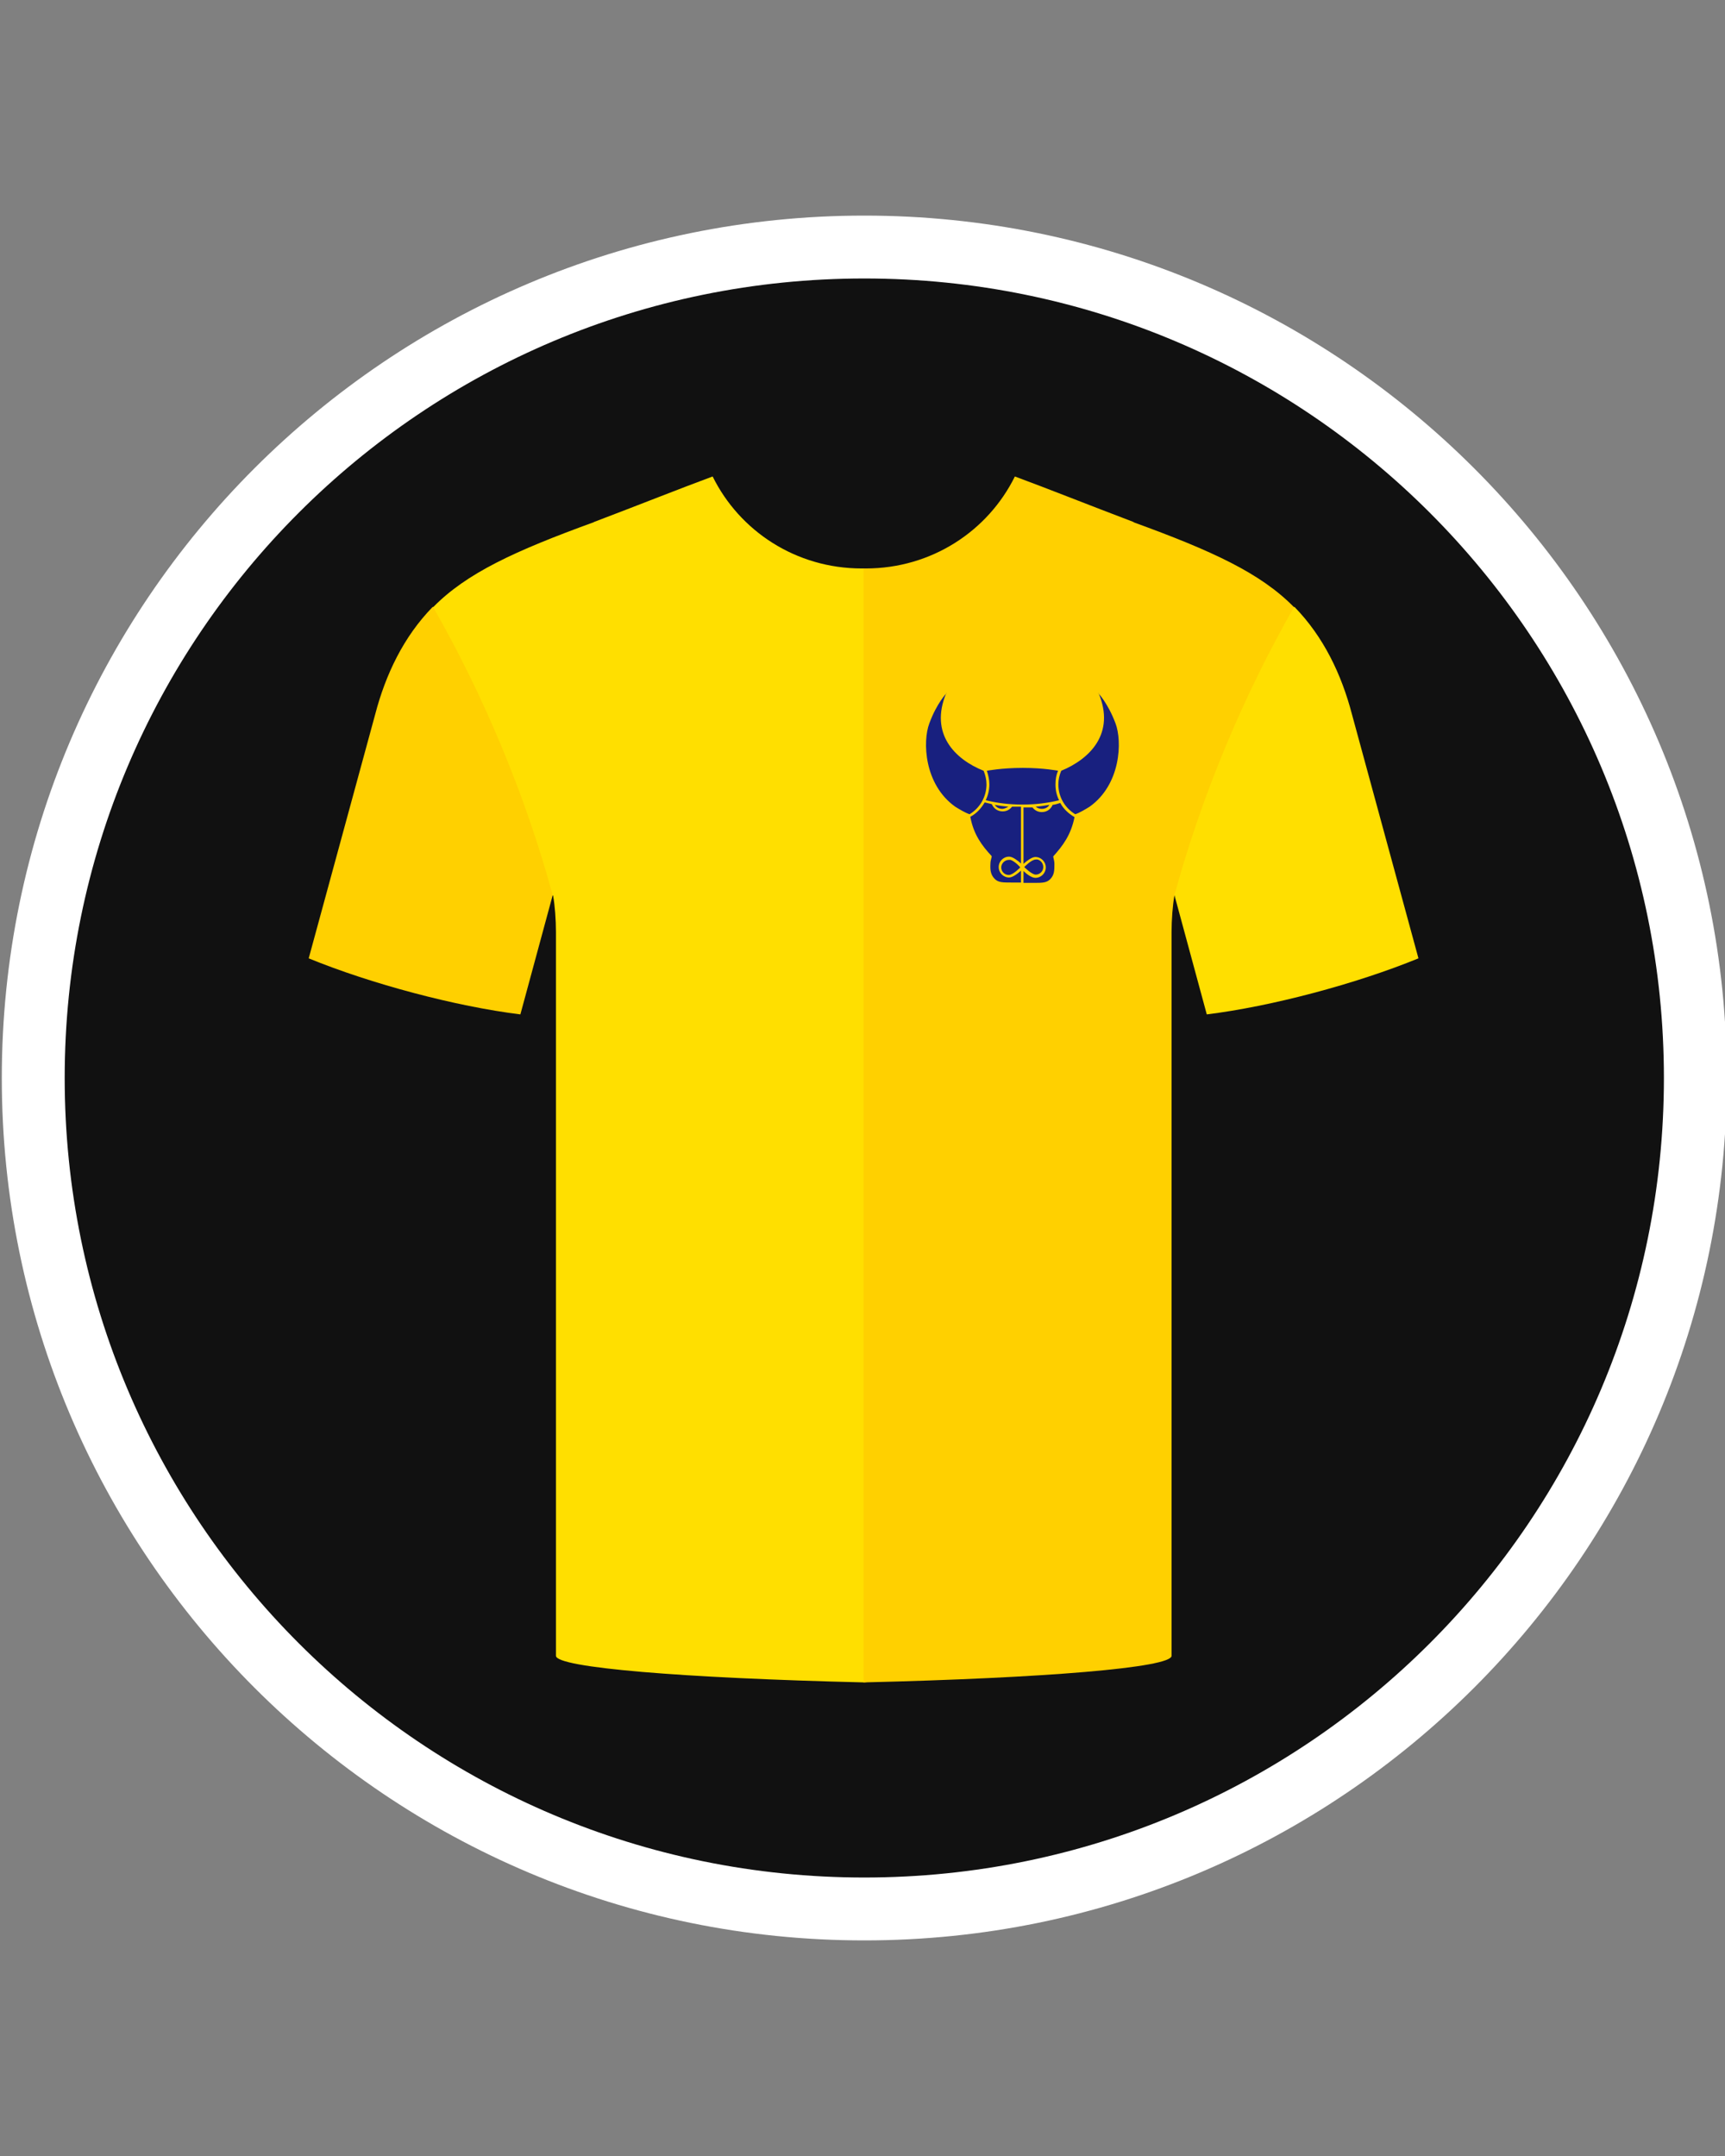 <?xml version="1.0" encoding="UTF-8"?>
<svg id="Layer_1" data-name="Layer 1" xmlns="http://www.w3.org/2000/svg" width="48" height="60" viewBox="0 0 48 60">
  <rect x="0" y="0" width="48" height="60" fill="#808080" stroke="none"/>
  <defs>
    <style>
      .cls-1 {
        fill: #ffd000;
      }

      .cls-1, .cls-2, .cls-3, .cls-4 {
        fill-rule: evenodd;
      }

      .cls-2 {
        fill: #fff;
      }

      .cls-3 {
        fill: #111;
      }

      .cls-4 {
        fill: #ffdf00;
      }

      .cls-5 {
        fill: #18207f;
      }
    </style>
  </defs>
  <g id="dp_dp001" data-name="dp dp001">
    <path id="dp_path006" data-name="dp path006" class="cls-2" d="M.05,30H.05C.05,16.75,10.8,6,24.05,6s24,10.75,24,24h0c0,13.25-10.75,24-24,24S.05,43.25.05,30Z"/>
    <ellipse class="cls-5" cx="28.64" cy="21.88" rx="4.12" ry="4.1"/>
    <path class="cls-3" d="M24.05,7.75C11.76,7.75,1.8,17.71,1.8,30s9.96,22.25,22.25,22.25,22.25-9.96,22.25-22.25S36.34,7.75,24.05,7.75ZM28.63,25.67c-2.37,0-4.2-1.67-4.42-4.04-.2-2.2,1.82-4.42,4.04-4.42,2.37,0,4.2,1.67,4.42,4.04.2,2.2-1.82,4.42-4.04,4.42Z"/>
    <path id="dp_path007" data-name="dp path007" class="cls-4" d="M16.52,14.53c1.29-.49,2.39-.93,3.31-1.27.75,1.52,2.32,2.56,4.15,2.56h.06c2.07,10.16,8.21,30.2,0,31-5.03-.12-8.57-.41-8.57-.74v-20.14c0-.34-.03-.75-.08-1.02h-.01c-2.73-1.87-3.96-4.57-3.33-8.02.93-.95,2.28-1.57,4.48-2.37h0Z"/>
    <path id="dp_path008" data-name="dp path008" class="cls-1" d="M12.05,16.89c1.41,2.47,2.56,5.21,3.33,8.02l-.9,3.32c-1.79-.22-4.16-.85-5.89-1.56l1.85-6.79h0c.29-1.11.79-2.16,1.6-2.99h0Z"/>
    <path id="dp_path009" data-name="dp path009" class="cls-1" d="M28.41,22.46v1.57c-.09-.08-.23-.19-.33-.19-.16,0-.29.13-.29.29s.13.29.29.29c.1,0,.24-.11.33-.19v.33h-.27c-.24,0-.36,0-.46-.1-.12-.12-.13-.26-.12-.43,0-.1.05-.19.03-.21-.27-.29-.5-.6-.59-1.09.17-.09.3-.23.4-.4.07.02.14.03.2.05.05.12.16.2.3.2.11,0,.2-.05.26-.13h.25ZM28.87,23.92c.09.02.16.11.16.21,0,.12-.1.21-.21.21s-.32-.21-.32-.21c0,0,.2-.21.32-.21h.05ZM28.12,23.93c.12.04.27.2.27.21,0,0-.2.21-.32.21s-.21-.1-.21-.21.1-.21.21-.21h.05ZM29.5,22.34c.09.17.23.3.4.4-.1.5-.33.8-.59,1.09-.01.02.03.11.03.21,0,.18,0,.31-.12.43-.1.1-.22.1-.46.1h-.28v-.33c.09.09.23.19.33.19.16,0,.29-.13.29-.29s-.13-.29-.29-.29c-.1,0-.24.11-.33.19v-1.57h.25c.06.08.15.13.26.13.14,0,.25-.08.3-.2.07-.01.14-.03.2-.05h.01ZM29.2,22.4c-.04.07-.12.11-.21.11-.06,0-.12-.02-.17-.06.13-.01.25-.03.37-.05h0ZM28.06,22.45s-.1.06-.17.06c-.09,0-.16-.04-.21-.11.12.02.25.04.37.05h0ZM29.44,21.45c-.05.12-.07.24-.07.38,0,.16.03.3.1.44-.32.08-.66.12-1.01.12h-.02c-.35,0-.69-.04-1.01-.12.06-.13.1-.28.1-.44,0-.13-.03-.26-.07-.38,0,0,.41-.08,1-.08s.98.08.99.08h-.01ZM30.56,19.29s.27.28.48.84c.19.5.15,1.7-.72,2.32-.13.08-.28.17-.4.21-.28-.17-.47-.47-.47-.83,0-.14.03-.26.08-.38.8-.33,1.51-1.04,1.04-2.16h-.01ZM26.33,19.29c-.47,1.13.24,1.84,1.04,2.16.05.12.08.25.08.38,0,.35-.19.66-.47.83-.12-.04-.27-.13-.4-.21-.87-.62-.91-1.82-.72-2.32.21-.57.48-.84.48-.84h-.01ZM31.55,14.53c-1.29-.49-2.39-.93-3.31-1.27-.75,1.52-2.32,2.56-4.15,2.56h-.06v31c5.03-.12,8.57-.41,8.57-.74v-20.14c0-.34.03-.75.08-1.02h0c2.63-1.33,3.65-4.17,3.33-8.02-.93-.95-2.28-1.57-4.48-2.37h.01Z"/>
    <path id="dp_path010" data-name="dp path010" class="cls-4" d="M36.01,16.89c-1.41,2.47-2.56,5.21-3.33,8.02l.9,3.32c1.79-.22,4.16-.85,5.89-1.56l-1.85-6.79h0c-.29-1.11-.79-2.16-1.6-2.99h-.01Z"/>
  </g>
</svg>